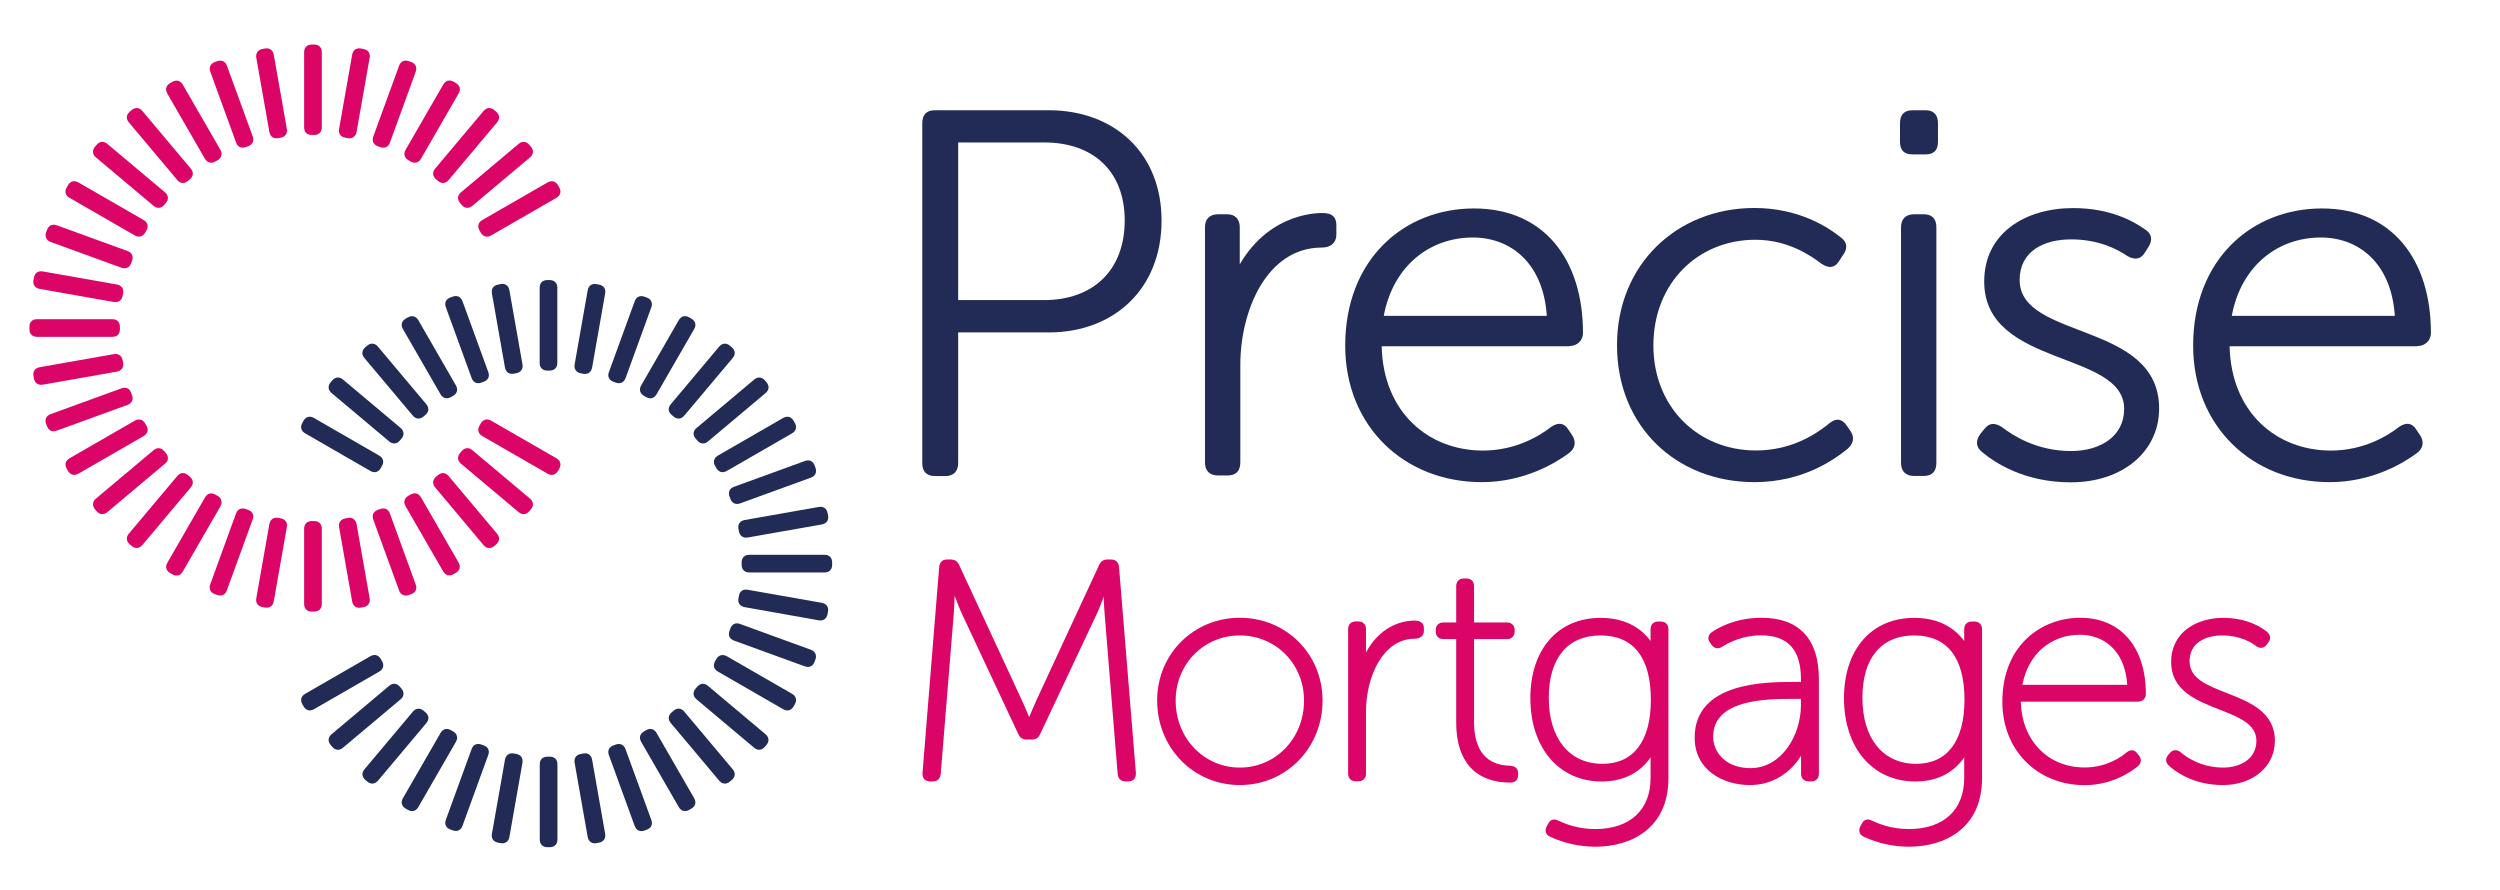 <?xml version="1.0" encoding="utf-8"?>
<!-- Generator: Adobe Illustrator 25.2.1, SVG Export Plug-In . SVG Version: 6.00 Build 0)  -->
<svg version="1.1" id="Logos" xmlns="http://www.w3.org/2000/svg" xmlns:xlink="http://www.w3.org/1999/xlink" x="0px" y="0px"
	 viewBox="0 0 266 94.67" style="enable-background:new 0 0 266 94.67;" xml:space="preserve">
<style type="text/css">
	.st0{fill:#212B55;}
	.st1{fill:#DB0568;}
</style>
<path class="st0" d="M140.75,22.67c0,0-5.51-0.3-8.84,5.46v-0.19v-3.16v-0.6c0-0.88-0.5-1.38-1.33-1.38h-0.99
	c-0.88,0-1.38,0.5-1.38,1.38v0.6v7.03v17.4c0,0.88,0.5,1.38,1.38,1.38h1.05c0.88,0,1.33-0.5,1.33-1.38V38.83
	c0-5.8,2.82-12.49,8.67-12.49c0.94,0,1.55-0.5,1.55-1.38v-0.99C142.19,23.08,141.74,22.67,140.75,22.67z"/>
<path class="st0" d="M257.21,36.82c0.83,0,1.44-0.61,1.44-1.38c0-7.9-4.2-13.26-11.6-13.26c-7.51,0-13.7,5.47-13.7,14.59
	c0,8.56,6.24,14.53,14.53,14.53c4.47,0,7.79-1.99,9.28-3.09c0.66-0.5,0.77-1.16,0.39-1.82l-0.44-0.66
	c-0.44-0.72-1.05-0.83-1.82-0.33c-1.27,1-3.81,2.54-7.29,2.54c-5.75,0-10.61-4.03-10.77-11.1h18.22H257.21z M246.94,25.27
	c4.05,0,7.51,2.75,7.87,8.34h-17.35C238.46,28.23,242.4,25.27,246.94,25.27z"/>
<path class="st0" d="M166.99,36.82c0.83,0,1.44-0.61,1.44-1.38c0-7.9-4.2-13.26-11.6-13.26c-7.51,0-13.7,5.47-13.7,14.59
	c0,8.56,6.24,14.53,14.53,14.53c4.47,0,7.79-1.99,9.28-3.09c0.66-0.5,0.77-1.16,0.39-1.82l-0.44-0.66
	c-0.44-0.72-1.05-0.83-1.82-0.33c-1.27,1-3.81,2.54-7.29,2.54c-5.75,0-10.61-4.03-10.77-11.1h18.22H166.99z M156.71,25.27
	c4.05,0,7.51,2.75,7.87,8.34h-17.35C148.24,28.23,152.18,25.27,156.71,25.27z"/>
<path class="st0" d="M98.13,13.11c0-0.89,0.44-1.38,1.33-1.38h12.12c6.97,0,12.01,4.54,12.01,11.74c0,7.25-5.04,11.9-12.01,11.9
	h-9.63v13.9c0,0.88-0.5,1.38-1.33,1.38h-1.16c-0.89,0-1.33-0.5-1.33-1.38V13.11z M111.09,31.93c5.2,0,8.58-3.16,8.58-8.47
	c0-5.26-3.38-8.3-8.53-8.3h-9.19v16.77H111.09z"/>
<path class="st0" d="M186.66,22.13c4.76,0,7.86,2.05,9.24,3.16c0.66,0.5,0.72,1.16,0.17,1.88l-0.39,0.61
	c-0.5,0.78-1.11,0.78-1.88,0.28c-1.22-0.94-3.65-2.55-7.03-2.55c-6.09,0-10.85,4.59-10.85,11.24c0,6.59,4.76,11.18,10.91,11.18
	c3.88,0,6.53-1.83,7.86-2.93c0.72-0.55,1.33-0.44,1.83,0.33l0.39,0.55c0.44,0.72,0.28,1.33-0.33,1.88
	c-1.44,1.16-4.76,3.54-9.91,3.54c-8.3,0-14.62-5.92-14.62-14.56C172.04,28.16,178.41,22.13,186.66,22.13z"/>
<path class="st0" d="M202.16,15.1v-1.99c0-0.89,0.44-1.38,1.33-1.38h1.38c0.89,0,1.33,0.5,1.33,1.38v1.99
	c0,0.89-0.44,1.33-1.33,1.33h-1.38C202.6,16.43,202.16,15.98,202.16,15.1z M202.27,24.18c0-0.88,0.5-1.38,1.38-1.38h1.05
	c0.89,0,1.33,0.5,1.33,1.38v25.08c0,0.88-0.44,1.38-1.33,1.38h-1.05c-0.89,0-1.38-0.5-1.38-1.38V24.18z"/>
<path class="st0" d="M210.68,46.21l0.44-0.55c0.5-0.66,1.11-0.72,1.88-0.22c1.22,0.94,3.76,2.55,7.36,2.55
	c3.1,0,5.65-1.55,5.65-4.48c0-6.26-14.89-4.37-14.89-13.56c0-5.15,4.37-7.81,9.47-7.81c3.99,0,6.48,1.44,7.64,2.27
	c0.72,0.44,0.83,1.11,0.39,1.83l-0.39,0.61c-0.44,0.77-1.11,0.83-1.88,0.39c-1.05-0.72-3.04-1.77-5.98-1.77
	c-2.93,0-5.48,1.27-5.48,4.32c0,6.42,14.84,4.37,14.84,13.67c0,4.59-3.88,7.86-9.41,7.86c-4.87,0-8.03-2.05-9.41-3.21
	C210.24,47.59,210.18,46.93,210.68,46.21z"/>
<path class="st1" d="M119.06,60.29c-0.05-0.47-0.36-0.76-0.82-0.76h-0.4c-0.43,0-0.72,0.19-0.89,0.58l-6.53,14.08
	c-0.33,0.71-0.7,1.58-0.92,2.11c-0.22-0.54-0.58-1.4-0.92-2.11l-6.53-14.08c-0.17-0.39-0.47-0.58-0.9-0.58h-0.4
	c-0.46,0-0.77,0.29-0.82,0.77l-1.78,21.99c0,0.55,0.29,0.85,0.82,0.85h0.3c0.46,0,0.77-0.29,0.82-0.76l1.39-17.09
	c0.05-0.54,0.07-1.29,0.09-1.91c0.24,0.65,0.55,1.45,0.81,2l5.97,12.73c0.17,0.39,0.47,0.58,0.9,0.58h0.53
	c0.43,0,0.72-0.19,0.89-0.58l6-12.73c0.26-0.55,0.55-1.29,0.77-1.91c0.01,0.6,0.04,1.29,0.09,1.82l1.39,17.09
	c0.05,0.47,0.36,0.76,0.82,0.76h0.3c0.53,0,0.82-0.3,0.82-0.87L119.06,60.29z"/>
<path class="st1" d="M131.92,65.73c-4.94,0-8.8,3.87-8.8,8.8c0,5.05,3.87,9,8.8,9c4.94,0,8.8-3.95,8.8-9
	C140.72,69.6,136.86,65.73,131.92,65.73z M138.75,74.54c0,4-3,7.13-6.83,7.13c-3.83,0-6.83-3.13-6.83-7.13c0-3.89,3-6.93,6.83-6.93
	C135.75,67.61,138.75,70.65,138.75,74.54z"/>
<path class="st1" d="M150.56,66.03c-2.19,0-4.09,1.27-5.22,3.4v-2.49c0-0.5-0.32-0.82-0.82-0.82h-0.26c-0.51,0-0.82,0.32-0.82,0.82
	v15.37c0,0.5,0.31,0.82,0.82,0.82h0.26c0.5,0,0.82-0.31,0.82-0.82v-6.56c0-3.78,1.82-7.79,5.18-7.79c0.6,0,0.98-0.32,0.98-0.82v-0.3
	C151.52,66.34,151.16,66.03,150.56,66.03z"/>
<path class="st1" d="M160.62,81.47c-0.93-0.05-3.78-0.19-3.78-4.66V68h3.5c0.5,0,0.82-0.32,0.82-0.82v-0.13
	c0-0.5-0.32-0.82-0.82-0.82h-3.5v-3.86c0-0.51-0.31-0.82-0.82-0.82h-0.26c-0.5,0-0.82,0.31-0.82,0.82v3.86h-1.36
	c-0.5,0-0.82,0.31-0.82,0.82v0.13c0,0.51,0.32,0.82,0.82,0.82h1.36v8.91c0,4.1,2.05,6.36,5.77,6.36c0.52,0,0.82-0.3,0.82-0.82v-0.17
	C161.53,81.61,161.01,81.5,160.62,81.47z"/>
<path class="st1" d="M176.7,66.13h-0.26c-0.51,0-0.82,0.32-0.82,0.82v1.25c-0.73-1.01-2.3-2.46-5.31-2.46
	c-4.55,0-7.48,3.35-7.48,8.54c0,5.3,3.05,8.87,7.58,8.87c2.26,0,4.05-0.88,5.22-2.57c0,0.1-0.01,0.2-0.01,0.3v1.91
	c0,3.39-2.2,5.42-5.88,5.42c-1.97,0-3.31-0.61-3.94-0.9c-0.16-0.08-0.3-0.12-0.43-0.12c-0.18,0-0.44,0.07-0.63,0.42l-0.17,0.31
	c-0.12,0.24-0.15,0.46-0.08,0.66c0.07,0.19,0.22,0.35,0.46,0.46c1.53,0.69,3.14,1.05,4.79,1.05c3.76,0,7.78-1.91,7.78-7.29V66.95
	C177.52,66.45,177.21,66.13,176.7,66.13z M175.65,74.44c0,4.41-1.83,6.83-5.15,6.83c-3.52,0-5.71-2.69-5.71-7.03
	c0-4.22,2.01-6.63,5.51-6.63C173.8,67.61,175.65,69.97,175.65,74.44z"/>
<path class="st1" d="M187.43,65.73c-2.79,0-4.63,1.07-5.29,1.53c-0.25,0.17-0.33,0.37-0.36,0.52c-0.02,0.15-0.01,0.38,0.19,0.63
	l0.14,0.21c0.31,0.4,0.73,0.46,1.13,0.19c0.71-0.45,2.19-1.21,4.12-1.21c2.87,0,4.26,1.52,4.26,4.66v0.3h-0.83
	c-2.87,0-10.48,0-10.48,5.93c0,3.46,3.04,5.04,5.87,5.04c2.29,0,3.81-1.13,4.67-2.08c0.32-0.35,0.58-0.7,0.78-1.03
	c0,0.09,0,0.18,0,0.28v1.62c0,0.5,0.32,0.82,0.82,0.82h0.26c0.51,0,0.82-0.31,0.82-0.82V72.23
	C193.52,67.98,191.42,65.73,187.43,65.73z M191.62,74.37V75c0,3.24-2.06,6.73-5.38,6.73c-2.6,0-3.96-1.68-3.96-3.34
	c0-4.03,5.77-4.03,8.55-4.03H191.62z"/>
<path class="st1" d="M210.07,66.13h-0.26c-0.51,0-0.82,0.32-0.82,0.82v1.25c-0.73-1.01-2.3-2.46-5.31-2.46
	c-4.55,0-7.48,3.35-7.48,8.54c0,5.3,3.05,8.87,7.58,8.87c2.26,0,4.05-0.88,5.22-2.57c0,0.1-0.01,0.2-0.01,0.3v1.91
	c0,3.39-2.2,5.42-5.88,5.42c-1.97,0-3.31-0.61-3.94-0.9c-0.16-0.08-0.3-0.12-0.43-0.12c-0.18,0-0.44,0.07-0.63,0.42l-0.17,0.31
	c-0.12,0.24-0.14,0.46-0.08,0.66c0.07,0.19,0.23,0.35,0.46,0.46c1.53,0.69,3.14,1.05,4.79,1.05c3.76,0,7.78-1.91,7.78-7.29V66.95
	C210.89,66.45,210.57,66.13,210.07,66.13z M209.02,74.44c0,4.41-1.83,6.83-5.15,6.83c-3.52,0-5.71-2.69-5.71-7.03
	c0-4.22,2.01-6.63,5.51-6.63C207.17,67.61,209.02,69.97,209.02,74.44z"/>
<path class="st1" d="M228.32,73.84c0-5-2.68-8.11-6.99-8.11c-3.99,0-8.28,2.8-8.28,8.94c0,5.14,3.69,8.87,8.77,8.87
	c3,0,5.08-1.54,5.63-2c0.36-0.27,0.44-0.73,0.18-1.09l-0.19-0.25c-0.2-0.3-0.44-0.37-0.61-0.37c-0.17,0-0.35,0.07-0.54,0.21
	c-0.44,0.38-2.06,1.62-4.48,1.62c-3.92,0-6.69-2.87-6.8-7h12.44C227.97,74.66,228.32,74.33,228.32,73.84z M226.34,72.86h-11.16
	c0.62-3.24,2.99-5.32,6.13-5.32C223.58,67.54,226.07,68.94,226.34,72.86z"/>
<path class="st1" d="M236.93,73.74c-2.12-0.83-3.96-1.55-3.96-3.39c0-2.02,1.79-2.74,3.47-2.74c1.94,0,3.14,0.77,3.57,1.1
	c0.42,0.33,0.85,0.29,1.16-0.11l0.21-0.28c0.26-0.4,0.19-0.82-0.18-1.1c-0.53-0.44-2.06-1.48-4.65-1.48c-2.76,0-5.54,1.46-5.54,4.71
	c0,3.03,2.72,4.1,5.12,5.04c2.12,0.83,3.95,1.55,3.95,3.34c0,1.96-1.77,2.84-3.53,2.84c-2.37,0-3.95-1.13-4.52-1.63
	c-0.41-0.32-0.83-0.29-1.15,0.07l-0.21,0.24c-0.29,0.38-0.25,0.8,0.09,1.1c0.51,0.49,2.44,2.08,5.75,2.08
	c3.21,0,5.54-1.98,5.54-4.71C242.04,75.74,239.33,74.68,236.93,73.74z"/>
<g>
	<path class="st1" d="M33.17,14.36h0.26c0.5,0,0.81-0.31,0.81-0.81V5.55c0-0.5-0.31-0.81-0.81-0.81h-0.26
		c-0.5,0-0.81,0.31-0.81,0.81v8.01C32.36,14.05,32.67,14.36,33.17,14.36z"/>
	<path class="st1" d="M36.74,14.65L37,14.7c0.49,0.09,0.85-0.17,0.94-0.66l1.39-7.89c0.09-0.49-0.17-0.85-0.66-0.94l-0.26-0.05
		c-0.49-0.09-0.85,0.16-0.94,0.66l-1.39,7.89C35.99,14.21,36.24,14.57,36.74,14.65z"/>
	<path class="st1" d="M40.2,15.56l0.25,0.09c0.47,0.17,0.87-0.01,1.04-0.48l2.74-7.53c0.17-0.47-0.01-0.87-0.48-1.04l-0.25-0.09
		c-0.47-0.17-0.87,0.01-1.04,0.49l-2.74,7.52C39.54,14.99,39.73,15.39,40.2,15.56z"/>
	<path class="st1" d="M43.46,17.05l0.23,0.13c0.43,0.25,0.86,0.14,1.11-0.3l4-6.94c0.25-0.43,0.14-0.86-0.3-1.11l-0.23-0.13
		c-0.43-0.25-0.86-0.14-1.11,0.3l-4,6.93C42.91,16.38,43.02,16.8,43.46,17.05z"/>
	<path class="st1" d="M46.4,19.08l0.2,0.17c0.38,0.32,0.82,0.28,1.14-0.1l5.15-6.13c0.32-0.38,0.28-0.82-0.1-1.14l-0.2-0.17
		c-0.38-0.32-0.82-0.28-1.14,0.1l-5.15,6.13C45.98,18.32,46.02,18.76,46.4,19.08z"/>
	<path class="st1" d="M48.95,21.6l0.17,0.2c0.32,0.38,0.76,0.42,1.14,0.1l6.13-5.15c0.38-0.32,0.42-0.76,0.1-1.14l-0.17-0.2
		c-0.32-0.38-0.76-0.42-1.14-0.1l-6.13,5.15C48.67,20.78,48.63,21.22,48.95,21.6z"/>
	<path class="st1" d="M51.02,24.52l0.13,0.23c0.25,0.43,0.67,0.55,1.11,0.3l6.94-4c0.43-0.25,0.55-0.67,0.3-1.11l-0.13-0.23
		c-0.25-0.43-0.67-0.55-1.11-0.3l-6.94,4C50.88,23.66,50.77,24.08,51.02,24.52z"/>
	<path class="st1" d="M51.15,45.06l-0.13,0.23c-0.25,0.43-0.14,0.86,0.3,1.11l6.94,4c0.43,0.25,0.86,0.14,1.11-0.3l0.13-0.23
		c0.25-0.43,0.14-0.86-0.3-1.11l-6.94-4C51.83,44.51,51.4,44.62,51.15,45.06z"/>
	<path class="st1" d="M49.12,48l-0.17,0.2c-0.32,0.38-0.28,0.82,0.1,1.14l6.13,5.15c0.38,0.32,0.82,0.28,1.14-0.1l0.17-0.2
		c0.32-0.38,0.28-0.82-0.1-1.14l-6.13-5.15C49.88,47.58,49.44,47.62,49.12,48z"/>
	<path class="st1" d="M46.6,50.55l-0.2,0.17c-0.38,0.32-0.42,0.76-0.1,1.14L51.45,58c0.32,0.38,0.76,0.42,1.14,0.1l0.2-0.17
		c0.38-0.32,0.42-0.76,0.1-1.14l-5.15-6.13C47.42,50.27,46.99,50.23,46.6,50.55z"/>
	<path class="st1" d="M43.68,52.62l-0.23,0.13c-0.43,0.25-0.55,0.67-0.3,1.11l4,6.93c0.25,0.43,0.67,0.55,1.11,0.3l0.23-0.13
		c0.43-0.25,0.55-0.67,0.3-1.11l-4-6.94C44.54,52.49,44.12,52.37,43.68,52.62z"/>
	<path class="st1" d="M40.45,54.16l-0.25,0.09c-0.47,0.17-0.66,0.57-0.48,1.04l2.74,7.53c0.17,0.47,0.57,0.66,1.04,0.49l0.25-0.09
		c0.47-0.17,0.66-0.57,0.48-1.04l-2.74-7.53C41.32,54.17,40.92,53.99,40.45,54.16z"/>
	<path class="st1" d="M37,55.11l-0.26,0.05c-0.49,0.09-0.74,0.45-0.66,0.94l1.39,7.89c0.09,0.49,0.45,0.75,0.94,0.66l0.26-0.05
		c0.49-0.09,0.75-0.45,0.66-0.94l-1.39-7.89C37.85,55.27,37.49,55.02,37,55.11z"/>
	<path class="st1" d="M33.43,55.44h-0.26c-0.5,0-0.81,0.31-0.81,0.81v8.01c0,0.5,0.31,0.81,0.81,0.81h0.26
		c0.5,0,0.81-0.31,0.81-0.81v-8.01C34.24,55.75,33.93,55.44,33.43,55.44z"/>
	<path class="st1" d="M29.86,55.15l-0.26-0.05c-0.49-0.09-0.85,0.17-0.94,0.66l-1.39,7.89c-0.09,0.49,0.16,0.85,0.66,0.94l0.26,0.05
		c0.49,0.09,0.85-0.17,0.94-0.66l1.39-7.89C30.61,55.6,30.36,55.24,29.86,55.15z"/>
	<path class="st1" d="M26.4,54.25l-0.25-0.09c-0.47-0.17-0.87,0.01-1.04,0.48l-2.74,7.53c-0.17,0.47,0.01,0.87,0.48,1.04l0.25,0.09
		c0.47,0.17,0.87-0.01,1.04-0.49l2.74-7.53C27.06,54.82,26.87,54.42,26.4,54.25z"/>
	<path class="st1" d="M23.15,52.76l-0.23-0.13c-0.43-0.25-0.86-0.14-1.11,0.3l-4,6.94c-0.25,0.43-0.14,0.86,0.3,1.11l0.23,0.13
		c0.43,0.25,0.86,0.14,1.11-0.3l4-6.93C23.69,53.43,23.58,53.01,23.15,52.76z"/>
	<path class="st1" d="M20.2,50.72L20,50.55c-0.38-0.32-0.82-0.28-1.14,0.1l-5.15,6.13c-0.32,0.38-0.28,0.82,0.1,1.14l0.2,0.17
		c0.38,0.32,0.82,0.28,1.14-0.1l5.15-6.13C20.62,51.48,20.58,51.04,20.2,50.72z"/>
	<path class="st1" d="M17.65,48.21L17.48,48c-0.32-0.38-0.76-0.42-1.14-0.1l-6.13,5.15c-0.38,0.32-0.42,0.76-0.1,1.14l0.17,0.2
		c0.32,0.38,0.76,0.42,1.14,0.1l6.13-5.15C17.94,49.03,17.97,48.59,17.65,48.21z"/>
	<path class="st1" d="M15.58,45.29l-0.13-0.23c-0.25-0.43-0.67-0.55-1.11-0.3l-6.94,4c-0.43,0.25-0.55,0.67-0.3,1.11l0.13,0.23
		c0.25,0.43,0.67,0.55,1.11,0.3l6.94-4C15.72,46.14,15.83,45.72,15.58,45.29z"/>
	<path class="st1" d="M14.05,42.05l-0.09-0.25c-0.17-0.47-0.57-0.66-1.04-0.48l-7.53,2.74c-0.47,0.17-0.66,0.57-0.49,1.04L5,45.34
		c0.17,0.47,0.57,0.66,1.04,0.48l7.53-2.74C14.03,42.92,14.22,42.52,14.05,42.05z"/>
	<path class="st1" d="M13.1,38.6l-0.05-0.26c-0.09-0.49-0.45-0.75-0.94-0.66l-7.89,1.39c-0.49,0.09-0.75,0.45-0.66,0.94l0.05,0.26
		c0.09,0.49,0.45,0.74,0.94,0.66l7.89-1.39C12.93,39.45,13.18,39.09,13.1,38.6z"/>
	<path class="st1" d="M12.76,35.03v-0.26c0-0.5-0.31-0.81-0.81-0.81H3.94c-0.5,0-0.81,0.31-0.81,0.81v0.26
		c0,0.5,0.31,0.81,0.81,0.81h8.01C12.45,35.85,12.76,35.54,12.76,35.03z"/>
	<path class="st1" d="M13.05,31.47l0.05-0.26c0.09-0.49-0.16-0.85-0.66-0.94l-7.89-1.39c-0.49-0.09-0.85,0.16-0.94,0.66l-0.05,0.26
		c-0.09,0.49,0.17,0.85,0.66,0.94l7.89,1.39C12.6,32.21,12.96,31.96,13.05,31.47z"/>
	<path class="st1" d="M13.96,28l0.09-0.25c0.17-0.47-0.01-0.87-0.48-1.04l-7.53-2.74C5.57,23.8,5.17,23.99,5,24.46l-0.09,0.25
		c-0.17,0.47,0.02,0.87,0.49,1.04l7.53,2.74C13.39,28.66,13.78,28.47,13.96,28z"/>
	<path class="st1" d="M15.45,24.75l0.13-0.23c0.25-0.43,0.14-0.86-0.3-1.11l-6.94-4c-0.43-0.25-0.86-0.14-1.11,0.3l-0.13,0.23
		c-0.25,0.43-0.14,0.86,0.3,1.11l6.94,4C14.77,25.29,15.2,25.18,15.45,24.75z"/>
	<path class="st1" d="M17.48,21.8l0.17-0.2c0.32-0.38,0.28-0.82-0.1-1.14l-6.13-5.15c-0.38-0.32-0.82-0.28-1.14,0.1l-0.17,0.2
		c-0.32,0.38-0.28,0.82,0.1,1.14l6.13,5.15C16.72,22.22,17.16,22.18,17.48,21.8z"/>
	<path class="st1" d="M20,19.25l0.2-0.17c0.38-0.32,0.42-0.76,0.1-1.14l-5.15-6.13c-0.32-0.38-0.76-0.42-1.14-0.1l-0.2,0.17
		c-0.38,0.32-0.42,0.76-0.1,1.14l5.15,6.13C19.18,19.54,19.61,19.58,20,19.25z"/>
	<path class="st1" d="M22.92,17.18l0.23-0.13c0.43-0.25,0.55-0.67,0.3-1.11l-4-6.93c-0.25-0.43-0.67-0.55-1.11-0.3L18.1,8.84
		c-0.43,0.25-0.55,0.67-0.3,1.11l4,6.94C22.06,17.32,22.48,17.43,22.92,17.18z"/>
	<path class="st1" d="M26.15,15.65l0.25-0.09c0.47-0.17,0.66-0.57,0.49-1.04l-2.74-7.52c-0.17-0.47-0.57-0.66-1.04-0.49L22.86,6.6
		c-0.47,0.17-0.66,0.57-0.48,1.04l2.74,7.53C25.28,15.63,25.68,15.82,26.15,15.65z"/>
	<path class="st1" d="M29.6,14.7l0.26-0.05c0.49-0.09,0.75-0.45,0.66-0.94l-1.39-7.89c-0.09-0.49-0.45-0.75-0.94-0.66l-0.26,0.05
		c-0.49,0.09-0.74,0.45-0.66,0.94l1.39,7.89C28.75,14.53,29.11,14.79,29.6,14.7z"/>
</g>
<g>
	<path class="st0" d="M58.23,39.43h0.26c0.5,0,0.81-0.31,0.81-0.81v-8.01c0-0.5-0.31-0.81-0.81-0.81h-0.26
		c-0.5,0-0.81,0.31-0.81,0.81v8.01C57.42,39.12,57.73,39.43,58.23,39.43z"/>
	<path class="st0" d="M61.8,39.72l0.26,0.05c0.49,0.09,0.85-0.17,0.94-0.66l1.39-7.89c0.09-0.49-0.17-0.85-0.66-0.94l-0.26-0.05
		c-0.49-0.09-0.85,0.17-0.94,0.66l-1.39,7.89C61.06,39.27,61.31,39.63,61.8,39.72z"/>
	<path class="st0" d="M65.27,40.62l0.25,0.09c0.47,0.17,0.87-0.01,1.04-0.48l2.74-7.53c0.17-0.47-0.01-0.87-0.48-1.04l-0.25-0.09
		c-0.47-0.17-0.87,0.01-1.04,0.49l-2.74,7.53C64.61,40.05,64.8,40.45,65.27,40.62z"/>
	<path class="st0" d="M68.52,42.12l0.23,0.13c0.43,0.25,0.86,0.14,1.11-0.3l4-6.94c0.25-0.43,0.14-0.86-0.3-1.11l-0.23-0.13
		c-0.43-0.25-0.86-0.14-1.11,0.3l-4,6.94C67.97,41.44,68.09,41.87,68.52,42.12z"/>
	<path class="st0" d="M71.47,44.15l0.2,0.17c0.38,0.32,0.82,0.28,1.14-0.1l5.15-6.13c0.32-0.38,0.28-0.82-0.1-1.14l-0.2-0.17
		c-0.38-0.32-0.82-0.28-1.14,0.1l-5.15,6.13C71.05,43.39,71.08,43.83,71.47,44.15z"/>
	<path class="st0" d="M74.02,46.67l0.17,0.2c0.32,0.38,0.76,0.42,1.14,0.1l6.13-5.15c0.38-0.32,0.42-0.76,0.1-1.14l-0.17-0.2
		c-0.32-0.38-0.76-0.42-1.14-0.1l-6.13,5.15C73.73,45.84,73.69,46.28,74.02,46.67z"/>
	<path class="st0" d="M76.09,49.58l0.13,0.23c0.25,0.43,0.67,0.55,1.11,0.3l6.94-4c0.43-0.25,0.55-0.67,0.3-1.11l-0.13-0.23
		c-0.25-0.43-0.67-0.55-1.11-0.3l-6.94,4C75.95,48.73,75.84,49.15,76.09,49.58z"/>
	<path class="st0" d="M77.62,52.82l0.09,0.25c0.17,0.47,0.57,0.66,1.04,0.49l7.53-2.74c0.47-0.17,0.66-0.57,0.49-1.04l-0.09-0.25
		c-0.17-0.47-0.57-0.66-1.04-0.48l-7.53,2.74C77.64,51.95,77.45,52.35,77.62,52.82z"/>
	<path class="st0" d="M78.57,56.27l0.05,0.26c0.09,0.49,0.45,0.74,0.94,0.66l7.89-1.39c0.49-0.09,0.75-0.45,0.66-0.94l-0.05-0.26
		c-0.09-0.49-0.45-0.75-0.94-0.66l-7.89,1.39C78.73,55.42,78.48,55.78,78.57,56.27z"/>
	<path class="st0" d="M78.91,59.84v0.26c0,0.5,0.31,0.81,0.81,0.81h8.01c0.5,0,0.81-0.31,0.81-0.81v-0.26c0-0.5-0.31-0.81-0.81-0.81
		h-8.01C79.22,59.03,78.91,59.34,78.91,59.84z"/>
	<path class="st0" d="M78.62,63.4l-0.05,0.26c-0.09,0.49,0.16,0.85,0.66,0.94L87.11,66c0.49,0.09,0.85-0.17,0.94-0.66l0.05-0.26
		c0.09-0.49-0.17-0.85-0.66-0.94l-7.89-1.39C79.06,62.66,78.7,62.91,78.62,63.4z"/>
	<path class="st0" d="M77.71,66.87l-0.09,0.25c-0.17,0.47,0.01,0.87,0.48,1.04l7.53,2.74c0.47,0.17,0.87-0.01,1.04-0.48l0.09-0.25
		c0.17-0.47-0.02-0.87-0.49-1.04l-7.53-2.74C78.28,66.21,77.88,66.4,77.71,66.87z"/>
	<path class="st0" d="M76.22,70.12l-0.13,0.23c-0.25,0.43-0.14,0.86,0.3,1.11l6.94,4c0.43,0.25,0.86,0.14,1.11-0.3l0.13-0.23
		c0.25-0.43,0.14-0.86-0.3-1.11l-6.94-4C76.89,69.58,76.47,69.69,76.22,70.12z"/>
	<path class="st0" d="M74.18,73.07l-0.17,0.2c-0.32,0.38-0.28,0.82,0.1,1.14l6.13,5.15c0.38,0.32,0.82,0.28,1.14-0.1l0.17-0.2
		c0.32-0.38,0.28-0.82-0.1-1.14l-6.13-5.15C74.94,72.65,74.51,72.69,74.18,73.07z"/>
	<path class="st0" d="M71.67,75.62l-0.2,0.17c-0.38,0.32-0.42,0.76-0.1,1.14l5.15,6.13c0.32,0.38,0.76,0.42,1.14,0.1l0.2-0.17
		c0.38-0.32,0.42-0.76,0.1-1.14l-5.15-6.13C72.49,75.33,72.05,75.29,71.67,75.62z"/>
	<path class="st0" d="M68.75,77.69l-0.23,0.13c-0.43,0.25-0.55,0.67-0.3,1.11l4,6.94c0.25,0.43,0.67,0.55,1.11,0.3l0.23-0.13
		c0.43-0.25,0.55-0.67,0.3-1.11l-4-6.94C69.61,77.55,69.18,77.44,68.75,77.69z"/>
	<path class="st0" d="M65.52,79.22l-0.25,0.09c-0.47,0.17-0.66,0.57-0.48,1.04l2.74,7.53c0.17,0.47,0.57,0.66,1.04,0.49l0.25-0.09
		c0.47-0.17,0.66-0.57,0.48-1.04l-2.74-7.52C66.38,79.24,65.99,79.05,65.52,79.22z"/>
	<path class="st0" d="M62.06,80.17l-0.26,0.05c-0.49,0.09-0.75,0.45-0.66,0.94l1.39,7.89c0.09,0.49,0.45,0.75,0.94,0.66l0.26-0.05
		c0.49-0.09,0.74-0.45,0.66-0.94L63,80.83C62.92,80.34,62.56,80.08,62.06,80.17z"/>
	<path class="st0" d="M58.5,80.51h-0.26c-0.5,0-0.81,0.31-0.81,0.81v8.01c0,0.5,0.31,0.81,0.81,0.81h0.26c0.5,0,0.81-0.31,0.81-0.81
		v-8.01C59.31,80.82,59,80.51,58.5,80.51z"/>
	<path class="st0" d="M54.93,80.22l-0.26-0.05c-0.49-0.09-0.85,0.17-0.94,0.66l-1.39,7.89c-0.09,0.49,0.16,0.85,0.66,0.94l0.26,0.05
		c0.49,0.09,0.85-0.17,0.94-0.66l1.39-7.89C55.67,80.67,55.42,80.3,54.93,80.22z"/>
	<path class="st0" d="M51.47,79.31l-0.25-0.09c-0.47-0.17-0.87,0.01-1.04,0.48l-2.74,7.52c-0.17,0.47,0.01,0.87,0.48,1.04l0.25,0.09
		c0.47,0.17,0.87-0.01,1.04-0.49l2.74-7.53C52.12,79.88,51.94,79.48,51.47,79.31z"/>
	<path class="st0" d="M48.21,77.82l-0.23-0.13c-0.43-0.25-0.86-0.14-1.11,0.3l-4,6.94c-0.25,0.43-0.14,0.86,0.3,1.11l0.23,0.13
		c0.43,0.25,0.86,0.14,1.11-0.3l4-6.94C48.76,78.5,48.64,78.07,48.21,77.82z"/>
	<path class="st0" d="M45.27,75.79l-0.2-0.17c-0.38-0.32-0.82-0.28-1.14,0.1l-5.15,6.13c-0.32,0.38-0.28,0.82,0.1,1.14l0.2,0.17
		c0.38,0.32,0.82,0.28,1.14-0.1l5.15-6.13C45.69,76.55,45.65,76.11,45.27,75.79z"/>
	<path class="st0" d="M42.72,73.27l-0.17-0.2c-0.32-0.38-0.76-0.42-1.14-0.1l-6.13,5.15c-0.38,0.32-0.42,0.76-0.1,1.14l0.17,0.2
		c0.32,0.38,0.76,0.42,1.14,0.1l6.13-5.15C43,74.09,43.04,73.66,42.72,73.27z"/>
	<path class="st0" d="M40.65,70.35l-0.13-0.23c-0.25-0.43-0.67-0.55-1.11-0.3l-6.94,4c-0.43,0.25-0.55,0.67-0.3,1.11l0.13,0.23
		c0.25,0.43,0.67,0.55,1.11,0.3l6.94-4C40.78,71.21,40.9,70.79,40.65,70.35z"/>
	<path class="st0" d="M40.51,49.81l0.13-0.23c0.25-0.43,0.14-0.86-0.3-1.11l-6.94-4c-0.43-0.25-0.86-0.14-1.11,0.3L32.17,45
		c-0.25,0.43-0.14,0.86,0.3,1.11l6.94,4C39.84,50.36,40.26,50.25,40.51,49.81z"/>
	<path class="st0" d="M42.55,46.87l0.17-0.2c0.32-0.38,0.28-0.82-0.1-1.14l-6.13-5.15c-0.38-0.32-0.82-0.28-1.14,0.1l-0.17,0.2
		c-0.32,0.38-0.28,0.82,0.1,1.14l6.13,5.15C41.79,47.29,42.23,47.25,42.55,46.87z"/>
	<path class="st0" d="M45.06,44.32l0.2-0.17c0.38-0.32,0.42-0.76,0.1-1.14l-5.15-6.13c-0.32-0.38-0.76-0.42-1.14-0.1l-0.2,0.17
		c-0.38,0.32-0.42,0.76-0.1,1.14l5.15,6.13C44.24,44.6,44.68,44.64,45.06,44.32z"/>
	<path class="st0" d="M47.98,42.25l0.23-0.13c0.43-0.25,0.55-0.67,0.3-1.11l-4-6.94c-0.25-0.43-0.67-0.55-1.11-0.3l-0.23,0.13
		c-0.43,0.25-0.55,0.67-0.3,1.11l4,6.94C47.13,42.38,47.55,42.5,47.98,42.25z"/>
	<path class="st0" d="M51.22,40.71l0.25-0.09c0.47-0.17,0.66-0.57,0.48-1.04l-2.74-7.53c-0.17-0.47-0.57-0.66-1.04-0.49l-0.25,0.09
		c-0.47,0.17-0.66,0.57-0.48,1.04l2.74,7.53C50.35,40.7,50.75,40.88,51.22,40.71z"/>
	<path class="st0" d="M54.67,39.76l0.26-0.05c0.49-0.09,0.75-0.45,0.66-0.94l-1.39-7.89c-0.09-0.49-0.45-0.75-0.94-0.66L53,30.28
		c-0.49,0.09-0.75,0.45-0.66,0.94l1.39,7.89C53.82,39.6,54.18,39.85,54.67,39.76z"/>
</g>
<path class="st1" d="M66.41,20.68"/>
</svg>
